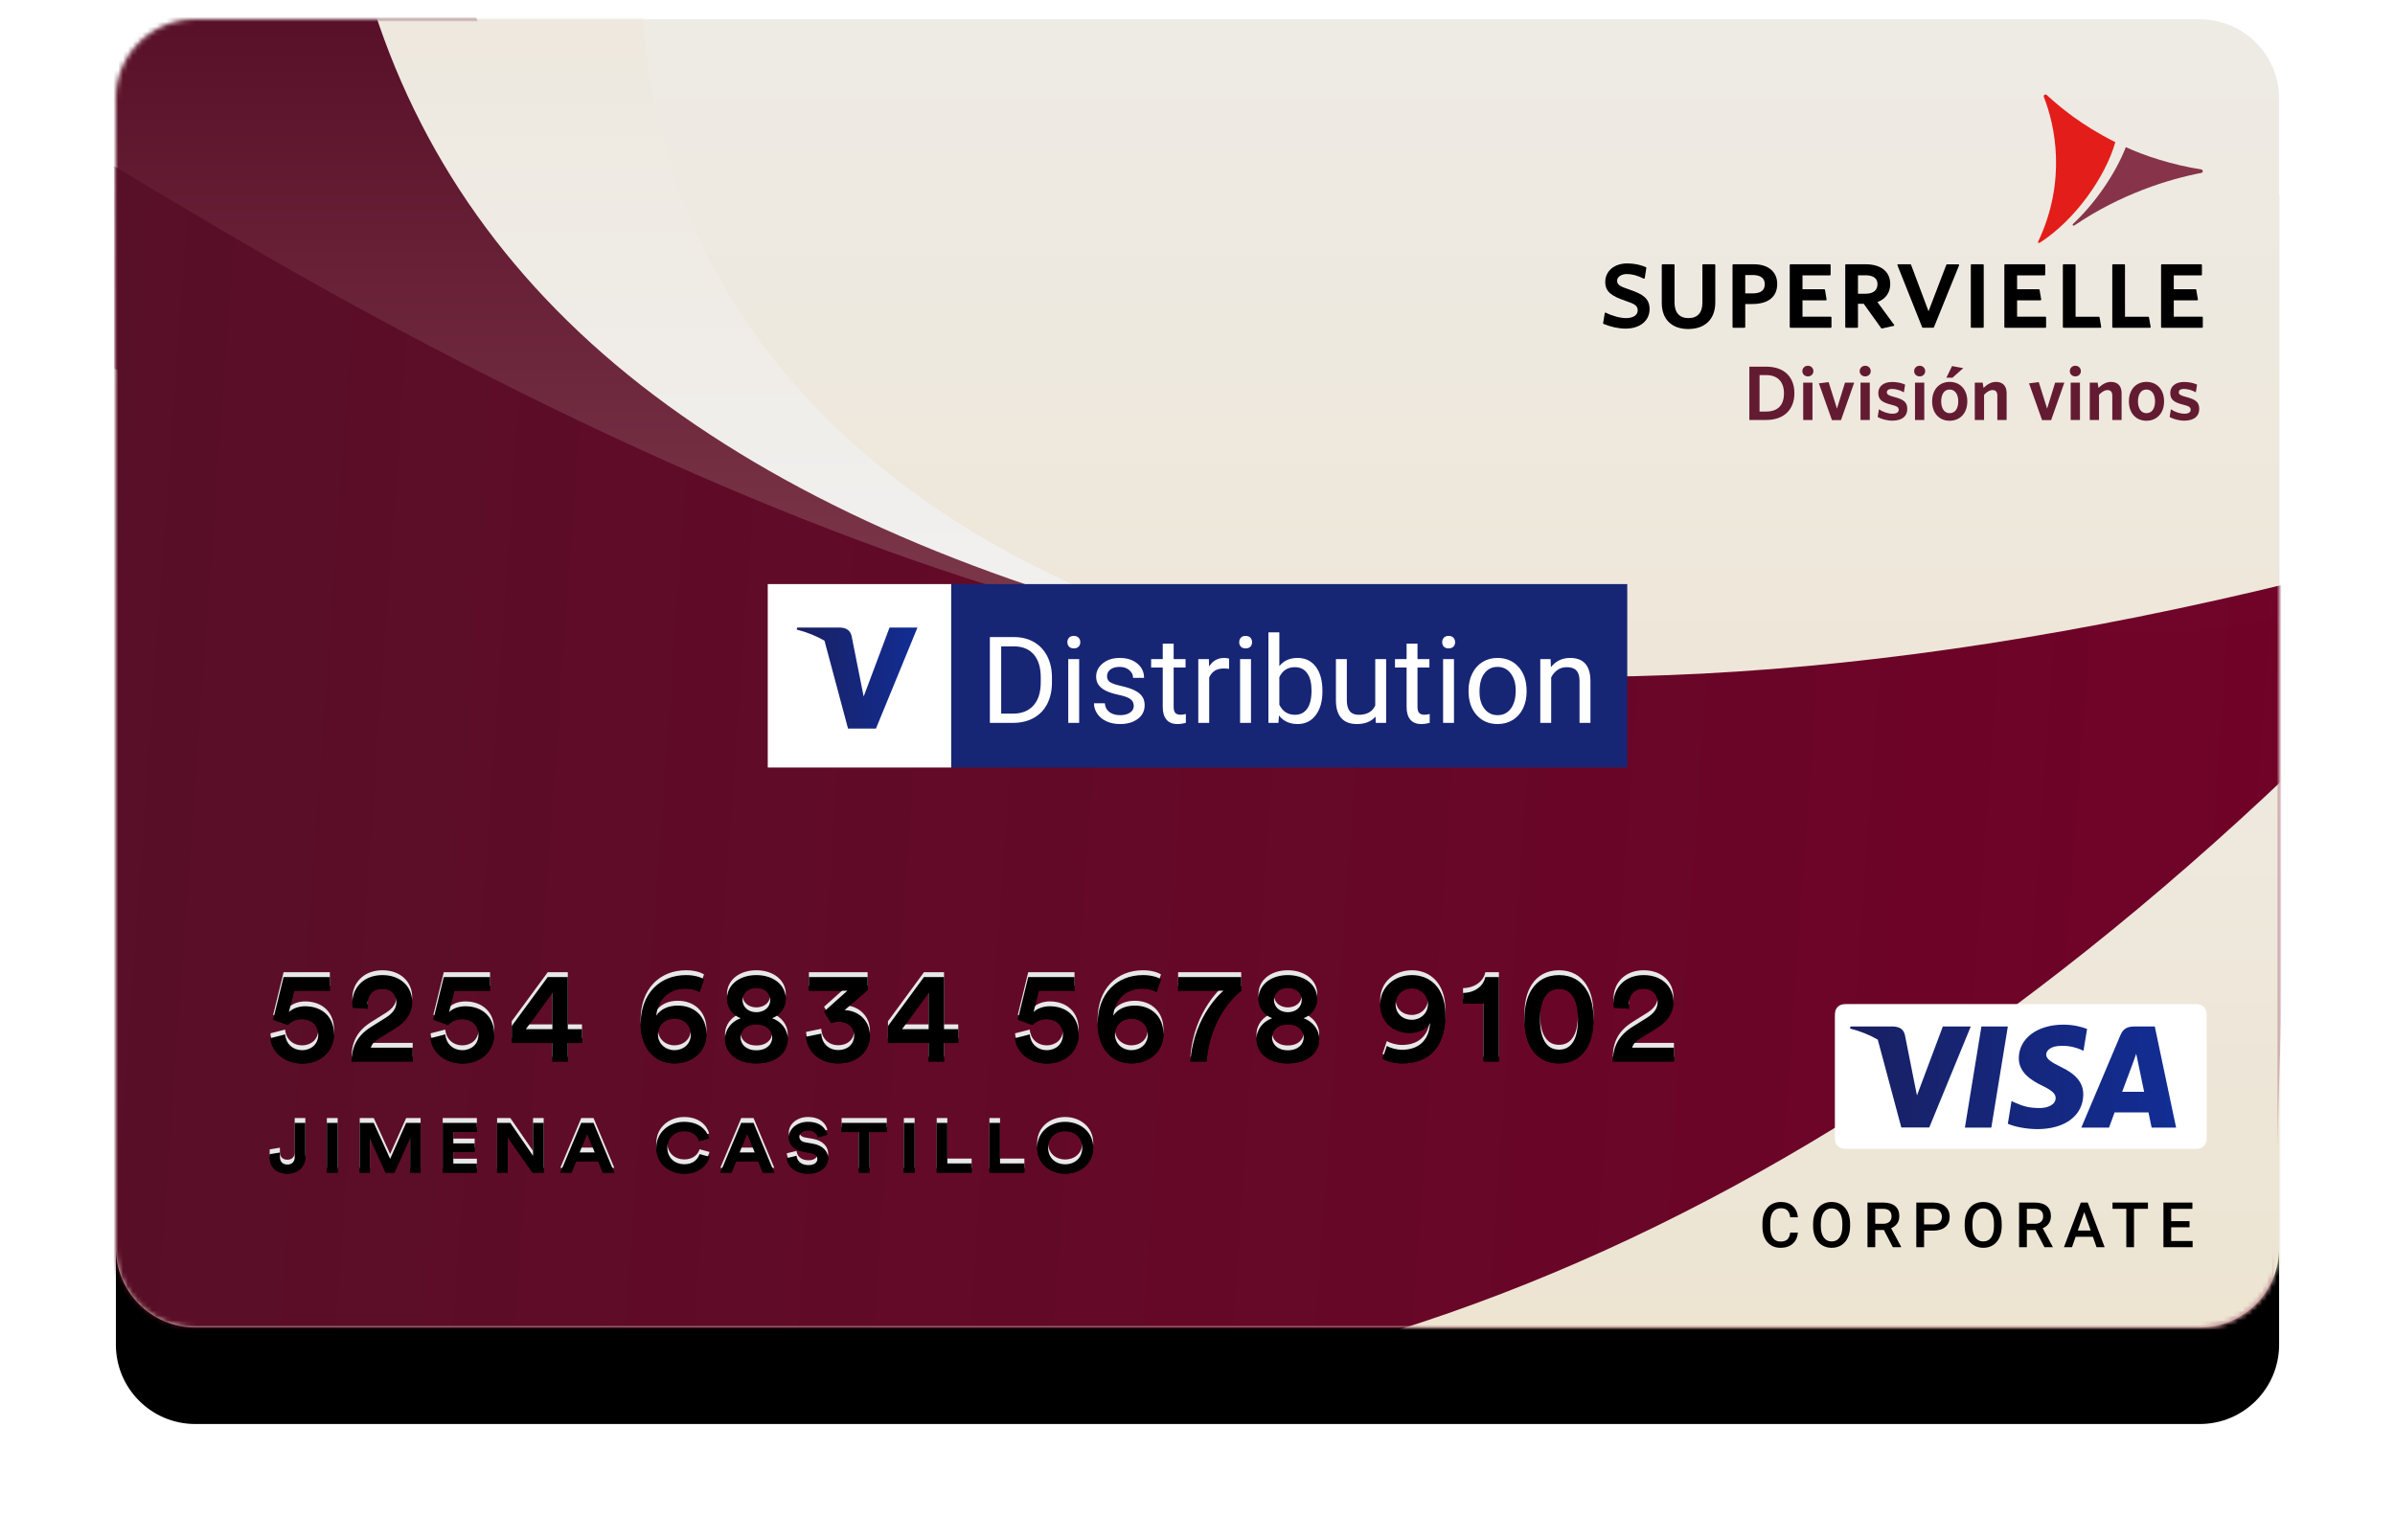 <?xml version="1.0" encoding="UTF-8"?>
<svg width="496px" height="319px" viewBox="0 0 496 319" version="1.1" xmlns="http://www.w3.org/2000/svg" xmlns:xlink="http://www.w3.org/1999/xlink">
    <!-- Generator: Sketch 52.4 (67378) - http://www.bohemiancoding.com/sketch -->
    <title>visa_distribution</title>
    <desc>Created with Sketch.</desc>
    <defs>
        <linearGradient x1="50%" y1="100%" x2="50%" y2="-2.48949813e-15%" id="linearGradient-1">
            <stop stop-color="#EDE2CC" offset="0%"></stop>
            <stop stop-color="#EEEBE5" offset="100%"></stop>
        </linearGradient>
        <path d="M16.44,0 L431.56,3.55271368e-15 C440.639,1.8847881e-15 448,7.361 448,16.44 L448,254.56 C448,263.639 440.639,271 431.56,271 L16.44,271 C7.361,271 -9.54619065e-15,263.639 -1.0658141e-14,254.56 L0,16.44 C-1.11195039e-15,7.361 7.361,-8.99021546e-15 16.44,-1.0658141e-14 Z" id="path-2"></path>
        <filter x="-10.3%" y="-9.6%" width="120.5%" height="133.9%" filterUnits="objectBoundingBox" id="filter-4">
            <feOffset dx="0" dy="20" in="SourceAlpha" result="shadowOffsetOuter1"></feOffset>
            <feGaussianBlur stdDeviation="12" in="shadowOffsetOuter1" result="shadowBlurOuter1"></feGaussianBlur>
            <feColorMatrix values="0 0 0 0 0   0 0 0 0 0   0 0 0 0 0  0 0 0 0.08 0" type="matrix" in="shadowBlurOuter1"></feColorMatrix>
        </filter>
        <linearGradient x1="50%" y1="2.147%" x2="50%" y2="95.08%" id="linearGradient-5">
            <stop stop-color="#580F28" offset="0%"></stop>
            <stop stop-color="#844152" offset="100%"></stop>
        </linearGradient>
        <linearGradient x1="50%" y1="2.147%" x2="50%" y2="98.593%" id="linearGradient-6">
            <stop stop-color="#EEE8DE" offset="0%"></stop>
            <stop stop-color="#F1F1F1" offset="100%"></stop>
        </linearGradient>
        <linearGradient x1="0%" y1="50%" x2="100%" y2="50%" id="linearGradient-7">
            <stop stop-color="#580F28" offset="0%"></stop>
            <stop stop-color="#710228" offset="100%"></stop>
        </linearGradient>
        <path d="M8.859,16.166 C29.784,26.845 45.286,34.558 55.364,39.306 C126.328,72.742 188.822,93.156 242.846,100.549 C308.377,109.517 384.004,100.289 469.728,72.865 L476.832,252.446 L9.443,260.764 L8.937,48.891 L8.859,16.166 Z" id="path-8"></path>
        <path d="M381.989,0.742 L359.348,187.4 L40.008,187.4 C-13.676,218.481 -13.042,217.754 41.908,185.219 C161.209,185.219 274.57,123.726 381.989,0.742 Z" id="path-10"></path>
        <filter x="-11.9%" y="-12.4%" width="124.0%" height="143.8%" filterUnits="objectBoundingBox" id="filter-11">
            <feOffset dx="0" dy="20" in="SourceAlpha" result="shadowOffsetOuter1"></feOffset>
            <feGaussianBlur stdDeviation="12" in="shadowOffsetOuter1" result="shadowBlurOuter1"></feGaussianBlur>
            <feColorMatrix values="0 0 0 0 0   0 0 0 0 0   0 0 0 0 0  0 0 0 0.08 0" type="matrix" in="shadowBlurOuter1"></feColorMatrix>
        </filter>
        <linearGradient x1="100%" y1="50%" x2="0%" y2="50%" id="linearGradient-12">
            <stop stop-color="#122D94" offset="0%"></stop>
            <stop stop-color="#192062" offset="100%"></stop>
        </linearGradient>
        <filter x="-76.5%" y="-76.6%" width="253.1%" height="253.2%" filterUnits="objectBoundingBox" id="filter-13">
            <feGaussianBlur stdDeviation="51.376" in="SourceGraphic"></feGaussianBlur>
        </filter>
        <path d="M0.147,13.977 L3.198,13.194 C3.333,15.057 4.71,16.461 6.735,16.461 C8.571,16.461 10.056,15.219 10.056,13.275 C10.056,11.115 8.463,10.035 6.681,10.035 C5.439,10.035 4.386,10.548 3.765,11.25 L0.714,10.143 L2.874,1.314 L12.459,1.314 L12.459,4.149 L5.061,4.149 L3.981,8.577 C4.737,7.794 6.087,7.362 7.329,7.362 C10.812,7.362 13.323,9.522 13.323,13.194 C13.323,16.488 10.785,19.242 6.735,19.242 C2.955,19.242 0.363,16.731 0.147,13.977 Z M20.326,7.875 L17.194,7.659 C17.167,7.416 17.113,7.011 17.113,6.66 C17.113,3.636 19.381,0.909 23.35,0.909 C27.211,0.909 29.506,3.42 29.506,6.417 C29.506,8.685 28.237,10.548 26.131,11.844 L22.729,13.95 C21.892,14.463 21.19,15.084 20.947,15.948 L29.614,15.948 L29.614,18.81 L16.951,18.81 C17.005,15.813 18.058,13.464 21.109,11.574 L23.998,9.765 C25.564,8.793 26.239,7.74 26.239,6.471 C26.239,5.04 25.267,3.744 23.296,3.744 C21.244,3.744 20.245,5.175 20.245,6.984 C20.245,7.254 20.299,7.578 20.326,7.875 Z M33.323,13.977 L36.374,13.194 C36.509,15.057 37.886,16.461 39.911,16.461 C41.747,16.461 43.232,15.219 43.232,13.275 C43.232,11.115 41.639,10.035 39.857,10.035 C38.615,10.035 37.562,10.548 36.941,11.25 L33.89,10.143 L36.05,1.314 L45.635,1.314 L45.635,4.149 L38.237,4.149 L37.157,8.577 C37.913,7.794 39.263,7.362 40.505,7.362 C43.988,7.362 46.499,9.522 46.499,13.194 C46.499,16.488 43.961,19.242 39.911,19.242 C36.131,19.242 33.539,16.731 33.323,13.977 Z M50.127,14.976 L50.127,11.466 L57.579,1.314 L61.737,1.314 L61.737,12.114 L64.68,12.114 L64.68,14.976 L61.737,14.976 L61.737,18.81 L58.551,18.81 L58.551,14.976 L50.127,14.976 Z M58.551,12.114 L58.551,4.581 L53.043,12.114 L58.551,12.114 Z M89.945,1.773 L89.027,4.419 C88.379,4.068 87.461,3.717 86.03,3.717 C82.736,3.717 80.36,5.904 80.063,9.306 C80.981,7.902 82.655,7.227 84.518,7.227 C88.001,7.227 90.458,9.549 90.458,13.14 C90.458,16.785 87.488,19.215 83.816,19.215 C79.361,19.215 76.823,15.57 76.823,11.088 C76.823,4.743 80.792,0.909 86.219,0.909 C87.839,0.909 89.189,1.287 89.945,1.773 Z M80.414,13.194 C80.414,15.192 82.034,16.461 83.816,16.461 C85.652,16.461 87.218,15.219 87.218,13.194 C87.218,11.142 85.652,9.927 83.816,9.927 C81.98,9.927 80.414,11.142 80.414,13.194 Z M100.782,8.604 C102.537,8.577 103.671,7.497 103.671,6.039 C103.671,4.716 102.564,3.555 100.782,3.555 C99,3.555 97.92,4.716 97.92,6.039 C97.92,7.497 99.054,8.577 100.782,8.604 Z M100.782,16.488 C102.915,16.488 104.076,15.246 104.076,13.815 C104.076,12.384 102.915,11.115 100.782,11.115 C98.676,11.115 97.515,12.384 97.515,13.815 C97.515,15.246 98.676,16.488 100.782,16.488 Z M100.782,19.215 C96.786,19.215 94.302,17.055 94.302,14.139 C94.302,12.141 95.679,10.494 97.542,9.846 C95.868,9.225 94.707,7.578 94.707,5.85 C94.707,2.934 97.272,0.909 100.782,0.909 C104.292,0.909 106.884,2.934 106.884,5.85 C106.884,7.551 105.723,9.225 104.049,9.846 C105.885,10.494 107.289,12.141 107.289,14.139 C107.289,17.055 104.805,19.215 100.782,19.215 Z M116.29,10.872 L114.805,8.469 L119.638,4.149 L111.673,4.149 L111.673,1.314 L123.823,1.314 L123.823,4.014 L119.071,8.172 C121.69,8.226 124.309,10.116 124.309,13.491 C124.309,16.488 121.906,19.215 117.748,19.215 C113.698,19.215 111.295,16.596 111.079,13.68 L114.238,13.032 C114.319,15.057 115.777,16.434 117.721,16.434 C119.854,16.434 121.042,15.057 121.042,13.464 C121.042,11.439 119.422,10.575 117.937,10.575 C117.1,10.575 116.56,10.737 116.29,10.872 Z M128.045,14.976 L128.045,11.466 L135.497,1.314 L139.655,1.314 L139.655,12.114 L142.598,12.114 L142.598,14.976 L139.655,14.976 L139.655,18.81 L136.469,18.81 L136.469,14.976 L128.045,14.976 Z M136.469,12.114 L136.469,4.581 L130.961,12.114 L136.469,12.114 Z M154.363,13.977 L157.414,13.194 C157.549,15.057 158.926,16.461 160.951,16.461 C162.787,16.461 164.272,15.219 164.272,13.275 C164.272,11.115 162.679,10.035 160.897,10.035 C159.655,10.035 158.602,10.548 157.981,11.25 L154.93,10.143 L157.09,1.314 L166.675,1.314 L166.675,4.149 L159.277,4.149 L158.197,8.577 C158.953,7.794 160.303,7.362 161.545,7.362 C165.028,7.362 167.539,9.522 167.539,13.194 C167.539,16.488 165.001,19.242 160.951,19.242 C157.171,19.242 154.579,16.731 154.363,13.977 Z M184.586,1.773 L183.668,4.419 C183.02,4.068 182.102,3.717 180.671,3.717 C177.377,3.717 175.001,5.904 174.704,9.306 C175.622,7.902 177.296,7.227 179.159,7.227 C182.642,7.227 185.099,9.549 185.099,13.14 C185.099,16.785 182.129,19.215 178.457,19.215 C174.002,19.215 171.464,15.57 171.464,11.088 C171.464,4.743 175.433,0.909 180.86,0.909 C182.48,0.909 183.83,1.287 184.586,1.773 Z M175.055,13.194 C175.055,15.192 176.675,16.461 178.457,16.461 C180.293,16.461 181.859,15.219 181.859,13.194 C181.859,11.142 180.293,9.927 178.457,9.927 C176.621,9.927 175.055,11.142 175.055,13.194 Z M201.201,1.314 L201.201,4.149 C199.743,5.364 194.802,9.792 194.019,18.81 L190.671,18.81 C191.427,9.036 197.529,4.149 197.529,4.149 L188.133,4.149 L188.133,1.314 L201.201,1.314 Z M210.85,8.604 C212.605,8.577 213.739,7.497 213.739,6.039 C213.739,4.716 212.632,3.555 210.85,3.555 C209.068,3.555 207.988,4.716 207.988,6.039 C207.988,7.497 209.122,8.577 210.85,8.604 Z M210.85,16.488 C212.983,16.488 214.144,15.246 214.144,13.815 C214.144,12.384 212.983,11.115 210.85,11.115 C208.744,11.115 207.583,12.384 207.583,13.815 C207.583,15.246 208.744,16.488 210.85,16.488 Z M210.85,19.215 C206.854,19.215 204.37,17.055 204.37,14.139 C204.37,12.141 205.747,10.494 207.61,9.846 C205.936,9.225 204.775,7.578 204.775,5.85 C204.775,2.934 207.34,0.909 210.85,0.909 C214.36,0.909 216.952,2.934 216.952,5.85 C216.952,7.551 215.791,9.225 214.117,9.846 C215.953,10.494 217.357,12.141 217.357,14.139 C217.357,17.055 214.873,19.215 210.85,19.215 Z M230.472,18.216 L231.363,15.57 C232.038,16.002 233.334,16.38 234.495,16.38 C238.167,16.38 240.138,14.166 240.3,10.872 C239.652,12.006 238.113,12.897 236.034,12.897 C232.875,12.897 229.986,10.737 229.986,7.011 C229.986,3.393 232.902,0.909 236.574,0.909 C240.219,0.909 243.486,3.501 243.486,9.09 C243.486,15.435 240.462,19.215 234.522,19.215 C233.091,19.215 231.363,18.81 230.472,18.216 Z M239.868,6.903 C239.868,4.959 238.275,3.663 236.52,3.663 C234.738,3.663 233.172,4.932 233.172,6.903 C233.172,8.955 234.711,10.17 236.52,10.17 C238.275,10.17 239.868,8.901 239.868,6.903 Z M254.566,18.81 L251.38,18.81 L251.38,6.822 L247.141,6.822 L247.141,4.608 C249.652,4.554 251.38,3.15 251.758,1.314 L254.566,1.314 L254.566,18.81 Z M263.081,10.062 C263.081,12.276 263.486,13.977 264.323,15.057 C264.917,15.84 265.754,16.353 267.023,16.353 C268.292,16.353 269.102,15.84 269.723,15.057 C270.56,13.977 270.938,12.276 270.938,10.062 C270.938,7.848 270.56,6.147 269.723,5.067 C269.102,4.284 268.292,3.771 267.023,3.771 C265.754,3.771 264.917,4.284 264.323,5.067 C263.459,6.147 263.081,7.848 263.081,10.062 Z M259.868,10.062 C259.868,7.74 260.246,5.553 261.434,3.771 C262.568,2.07 264.404,0.909 267.023,0.909 C269.642,0.909 271.451,2.07 272.585,3.771 C273.773,5.553 274.151,7.74 274.151,10.062 C274.151,12.384 273.773,14.571 272.585,16.353 C271.451,18.054 269.642,19.215 267.023,19.215 C264.404,19.215 262.568,18.054 261.434,16.353 C260.246,14.571 259.868,12.384 259.868,10.062 Z M281.532,7.875 L278.4,7.659 C278.373,7.416 278.319,7.011 278.319,6.66 C278.319,3.636 280.587,0.909 284.556,0.909 C288.417,0.909 290.712,3.42 290.712,6.417 C290.712,8.685 289.443,10.548 287.337,11.844 L283.935,13.95 C283.098,14.463 282.396,15.084 282.153,15.948 L290.82,15.948 L290.82,18.81 L278.157,18.81 C278.211,15.813 279.264,13.464 282.315,11.574 L285.204,9.765 C286.77,8.793 287.445,7.74 287.445,6.471 C287.445,5.04 286.473,3.744 284.502,3.744 C282.45,3.744 281.451,5.175 281.451,6.984 C281.451,7.254 281.505,7.578 281.532,7.875 Z" id="path-14"></path>
        <filter x="-0.7%" y="-5.5%" width="101.4%" height="121.8%" filterUnits="objectBoundingBox" id="filter-15">
            <feOffset dx="0" dy="1" in="SourceAlpha" result="shadowOffsetOuter1"></feOffset>
            <feGaussianBlur stdDeviation="0.5" in="shadowOffsetOuter1" result="shadowBlurOuter1"></feGaussianBlur>
            <feColorMatrix values="0 0 0 0 0   0 0 0 0 0   0 0 0 0 0  0 0 0 0.24 0" type="matrix" in="shadowBlurOuter1"></feColorMatrix>
        </filter>
        <filter x="-0.7%" y="-5.5%" width="101.4%" height="121.8%" filterUnits="objectBoundingBox" id="filter-16">
            <feGaussianBlur stdDeviation="0.5" in="SourceAlpha" result="shadowBlurInner1"></feGaussianBlur>
            <feOffset dx="0" dy="1" in="shadowBlurInner1" result="shadowOffsetInner1"></feOffset>
            <feComposite in="shadowOffsetInner1" in2="SourceAlpha" operator="arithmetic" k2="-1" k3="1" result="shadowInnerInner1"></feComposite>
            <feColorMatrix values="0 0 0 0 1   0 0 0 0 1   0 0 0 0 1  0 0 0 0.1 0" type="matrix" in="shadowInnerInner1"></feColorMatrix>
        </filter>
        <path d="M0,38.699 L0,38.015 L2.12,37.666 L2.12,38.612 C2.136,39.674 2.789,40.154 3.682,40.154 C4.606,40.154 5.18,39.558 5.18,38.655 L5.18,31.525 L7.38,31.525 L7.38,38.655 C7.38,40.518 5.897,42.061 3.698,42.061 C1.466,42.061 0,40.722 0,38.699 Z M14.074,41.842 L11.842,41.842 L11.842,31.525 L14.074,31.525 L14.074,41.842 Z M31.255,41.842 L29.088,41.842 L29.088,34.61 L25.836,41.842 L24.003,41.842 L20.752,34.668 L20.752,41.842 L18.648,41.842 L18.648,31.525 L21.549,31.525 L24.944,38.976 L28.259,31.525 L31.255,31.525 L31.255,41.842 Z M42.906,41.842 L35.83,41.842 L35.83,31.525 L42.906,31.525 L42.906,33.417 L38.029,33.417 L38.029,35.774 L42.444,35.774 L42.444,37.564 L38.029,37.564 L38.029,39.951 L42.906,39.951 L42.906,41.842 Z M56.741,41.842 L54.43,41.842 L49.298,34.523 L49.298,41.842 L47.098,41.842 L47.098,31.525 L49.84,31.525 L54.541,38.35 L54.541,31.525 L56.741,31.525 L56.741,41.842 Z M68.982,41.842 L68.041,39.485 L63.451,39.485 L62.511,41.842 L60.184,41.842 L64.519,31.525 L67.069,31.525 L71.372,41.842 L68.982,41.842 Z M65.746,33.751 L64.184,37.651 L67.308,37.651 L65.746,33.751 Z M85.861,42.061 C82.705,42.061 80.075,39.98 80.075,36.691 C80.075,33.402 82.8,31.307 85.829,31.307 C88.953,31.307 90.562,33.053 91.009,34.726 L88.937,35.323 C88.666,34.333 87.789,33.242 85.829,33.242 C84.139,33.242 82.354,34.348 82.354,36.691 C82.354,38.888 84.044,40.096 85.861,40.096 C87.789,40.096 88.729,38.946 89.032,37.986 L91.088,38.554 C90.658,40.14 89.032,42.061 85.861,42.061 Z M102.118,41.842 L101.177,39.485 L96.587,39.485 L95.647,41.842 L93.32,41.842 L97.655,31.525 L100.205,31.525 L104.509,41.842 L102.118,41.842 Z M98.882,33.751 L97.32,37.651 L100.444,37.651 L98.882,33.751 Z M115.49,33.984 L113.514,34.537 C113.402,33.97 112.892,33.082 111.458,33.082 C110.39,33.082 109.689,33.708 109.689,34.392 C109.689,34.959 110.087,35.41 110.916,35.556 L112.494,35.832 C114.55,36.196 115.65,37.419 115.65,38.874 C115.65,40.46 114.199,42.061 111.569,42.061 C108.573,42.061 107.25,40.3 107.075,38.83 L109.115,38.335 C109.21,39.354 109.991,40.271 111.585,40.271 C112.765,40.271 113.418,39.732 113.418,39.005 C113.418,38.408 112.924,37.942 112.047,37.782 L110.47,37.491 C108.668,37.157 107.505,36.094 107.505,34.537 C107.505,32.704 109.306,31.307 111.442,31.307 C114.183,31.307 115.235,32.82 115.49,33.984 Z M127.795,33.431 L124.224,33.431 L124.224,41.842 L122.009,41.842 L122.009,33.431 L118.439,33.431 L118.439,31.525 L127.795,31.525 L127.795,33.431 Z M133.564,41.842 L131.333,41.842 L131.333,31.525 L133.564,31.525 L133.564,41.842 Z M145.375,41.842 L138.139,41.842 L138.139,31.525 L140.338,31.525 L140.338,39.921 L145.375,39.921 L145.375,41.842 Z M156.293,41.842 L149.057,41.842 L149.057,31.525 L151.256,31.525 L151.256,39.921 L156.293,39.921 L156.293,41.842 Z M161.218,36.676 C161.218,39.005 163.003,40.111 164.74,40.111 C166.493,40.111 168.278,39.005 168.278,36.676 C168.278,34.348 166.493,33.242 164.74,33.242 C163.003,33.242 161.218,34.348 161.218,36.676 Z M158.938,36.691 C158.938,33.358 161.68,31.307 164.74,31.307 C167.816,31.307 170.558,33.358 170.558,36.691 C170.558,40.009 167.816,42.061 164.74,42.061 C161.68,42.061 158.938,40.009 158.938,36.691 Z" id="path-17"></path>
        <filter x="-1.2%" y="-9.3%" width="102.3%" height="137.2%" filterUnits="objectBoundingBox" id="filter-18">
            <feOffset dx="0" dy="1" in="SourceAlpha" result="shadowOffsetOuter1"></feOffset>
            <feGaussianBlur stdDeviation="0.5" in="shadowOffsetOuter1" result="shadowBlurOuter1"></feGaussianBlur>
            <feColorMatrix values="0 0 0 0 0   0 0 0 0 0   0 0 0 0 0  0 0 0 0.24 0" type="matrix" in="shadowBlurOuter1"></feColorMatrix>
        </filter>
        <filter x="-1.2%" y="-9.3%" width="102.3%" height="137.2%" filterUnits="objectBoundingBox" id="filter-19">
            <feGaussianBlur stdDeviation="0.5" in="SourceAlpha" result="shadowBlurInner1"></feGaussianBlur>
            <feOffset dx="0" dy="1" in="shadowBlurInner1" result="shadowOffsetInner1"></feOffset>
            <feComposite in="shadowOffsetInner1" in2="SourceAlpha" operator="arithmetic" k2="-1" k3="1" result="shadowInnerInner1"></feComposite>
            <feColorMatrix values="0 0 0 0 1   0 0 0 0 1   0 0 0 0 1  0 0 0 0.1 0" type="matrix" in="shadowInnerInner1"></feColorMatrix>
        </filter>
    </defs>
    <g id="Page-1" stroke="none" stroke-width="1" fill="none" fill-rule="evenodd">
        <g id="visa_distribution" transform="translate(24, 4)">
            <mask id="mask-3" fill="white">
                <use xlink:href="#path-2"></use>
            </mask>
            <g id="card">
                <use fill="black" fill-opacity="1" filter="url(#filter-4)" xlink:href="#path-2"></use>
                <use fill="url(#linearGradient-1)" fill-rule="evenodd" xlink:href="#path-2"></use>
            </g>
            <g id="shape" mask="url(#mask-3)" fill="url(#linearGradient-5)">
                <g transform="translate(-30.826, -5.133)">
                    <path d="M7.449,0 L7.449,57.494 C-16.331,55.475 17.51,73.711 108.973,112.202 C200.435,150.693 282.658,163.223 355.641,149.792 C349.721,148.116 342.604,146.335 334.291,144.448 C244.441,144.448 187.223,100.697 162.656,82.63 C136.361,63.293 116.689,35.75 103.639,0 L7.449,0 Z"></path>
                </g>
            </g>
            <g id="shape" mask="url(#mask-3)" fill="url(#linearGradient-6)">
                <g transform="translate(53.431, -2.053)">
                    <path d="M0,0 C10.605,32.884 30.882,60.222 60.831,82.016 C90.78,103.81 130.052,120.27 178.647,131.394 C141.712,120.915 112.525,104.456 91.088,82.016 C69.651,59.577 57.797,32.238 55.526,0 L0,0 Z"></path>
                </g>
            </g>
            <g id="shape" mask="url(#mask-3)">
                <g transform="translate(-22.606, 27.716)">
                    <mask id="mask-9" fill="white">
                        <use xlink:href="#path-8"></use>
                    </mask>
                    <use id="shape" stroke="none" fill="url(#linearGradient-7)" fill-rule="evenodd" transform="translate(242.846, 138.465) rotate(4) translate(-242.846, -138.465) " xlink:href="#path-8"></use>
                </g>
            </g>
            <g id="shape" mask="url(#mask-3)">
                <g transform="translate(118.633, 102.652)">
                    <g>
                        <use fill="black" fill-opacity="1" filter="url(#filter-11)" xlink:href="#path-10"></use>
                        <use fill="url(#linearGradient-1)" fill-rule="evenodd" xlink:href="#path-10"></use>
                    </g>
                </g>
            </g>
            <g id="v-distr" mask="url(#mask-3)">
                <g transform="translate(135, 117)">
                    <g id="v">
                        <rect id="base" fill="#FFFFFF" x="0" y="0" width="38" height="38"></rect>
                        <path d="M11.749,11.724 C10.067,10.75 8.147,9.967 6,9.423 L6.09,9 L14.891,9 C16.084,9.044 17.052,9.423 17.367,10.761 L19.28,20.387 C19.28,20.388 19.281,20.388 19.281,20.389 L19.866,23.286 L25.224,9 L31.008,9 L22.41,29.928 L16.625,29.928 L11.749,11.724 Z" id="Combined-Shape" fill="url(#linearGradient-12)"></path>
                    </g>
                    <g id="distr" transform="translate(38, 0)">
                        <rect id="Rectangle-9-Copy-3" fill="#172575" x="0" y="0" width="140" height="38"></rect>
                        <path d="M8,28.75 L8,10.977 L13.017,10.977 C14.563,10.977 15.93,11.318 17.119,12.002 C18.307,12.686 19.224,13.658 19.871,14.919 C20.518,16.181 20.846,17.629 20.854,19.265 L20.854,20.4 C20.854,22.077 20.531,23.546 19.884,24.807 C19.237,26.069 18.313,27.037 17.113,27.712 C15.912,28.388 14.514,28.734 12.919,28.75 L8,28.75 Z M10.344,12.905 L10.344,26.833 L12.81,26.833 C14.616,26.833 16.022,26.272 17.027,25.149 C18.032,24.026 18.535,22.427 18.535,20.352 L18.535,19.314 C18.535,17.296 18.061,15.727 17.113,14.608 C16.164,13.489 14.82,12.922 13.078,12.905 L10.344,12.905 Z M26.494,28.75 L24.235,28.75 L24.235,15.542 L26.494,15.542 L26.494,28.75 Z M24.052,12.039 C24.052,11.672 24.164,11.363 24.388,11.111 C24.612,10.859 24.943,10.732 25.383,10.732 C25.822,10.732 26.156,10.859 26.384,11.111 C26.612,11.363 26.726,11.672 26.726,12.039 C26.726,12.405 26.612,12.71 26.384,12.954 C26.156,13.198 25.822,13.32 25.383,13.32 C24.943,13.32 24.612,13.198 24.388,12.954 C24.164,12.71 24.052,12.405 24.052,12.039 Z M37.797,25.247 C37.797,24.636 37.567,24.162 37.108,23.824 C36.648,23.487 35.846,23.196 34.703,22.952 C33.559,22.708 32.652,22.415 31.981,22.073 C31.309,21.731 30.813,21.324 30.491,20.852 C30.17,20.38 30.009,19.819 30.009,19.167 C30.009,18.085 30.467,17.17 31.383,16.421 C32.298,15.672 33.468,15.298 34.892,15.298 C36.389,15.298 37.604,15.684 38.536,16.458 C39.468,17.231 39.934,18.219 39.934,19.424 L37.663,19.424 C37.663,18.805 37.401,18.272 36.876,17.825 C36.351,17.377 35.69,17.153 34.892,17.153 C34.07,17.153 33.427,17.332 32.963,17.69 C32.5,18.049 32.268,18.516 32.268,19.094 C32.268,19.639 32.483,20.05 32.915,20.327 C33.346,20.604 34.125,20.868 35.252,21.121 C36.379,21.373 37.293,21.674 37.993,22.024 C38.693,22.374 39.211,22.795 39.549,23.287 C39.887,23.78 40.056,24.38 40.056,25.088 C40.056,26.268 39.584,27.214 38.64,27.926 C37.696,28.638 36.471,28.994 34.965,28.994 C33.907,28.994 32.972,28.807 32.158,28.433 C31.344,28.058 30.707,27.535 30.247,26.864 C29.788,26.193 29.558,25.466 29.558,24.685 L31.816,24.685 C31.857,25.442 32.16,26.042 32.725,26.486 C33.291,26.929 34.038,27.151 34.965,27.151 C35.82,27.151 36.505,26.978 37.022,26.632 C37.539,26.286 37.797,25.824 37.797,25.247 Z M46.062,12.344 L46.062,15.542 L48.527,15.542 L48.527,17.288 L46.062,17.288 L46.062,25.479 C46.062,26.007 46.171,26.404 46.391,26.669 C46.611,26.933 46.985,27.065 47.514,27.065 C47.775,27.065 48.133,27.017 48.588,26.919 L48.588,28.75 C47.994,28.913 47.417,28.994 46.855,28.994 C45.846,28.994 45.085,28.689 44.572,28.079 C44.06,27.468 43.803,26.602 43.803,25.479 L43.803,17.288 L41.398,17.288 L41.398,15.542 L43.803,15.542 L43.803,12.344 L46.062,12.344 Z M57.548,17.568 C57.207,17.511 56.836,17.483 56.438,17.483 C54.956,17.483 53.951,18.114 53.422,19.375 L53.422,28.75 L51.164,28.75 L51.164,15.542 L53.361,15.542 L53.398,17.068 C54.139,15.888 55.188,15.298 56.547,15.298 C56.987,15.298 57.32,15.355 57.548,15.469 L57.548,17.568 Z M62.077,28.75 L59.819,28.75 L59.819,15.542 L62.077,15.542 L62.077,28.75 Z M59.636,12.039 C59.636,11.672 59.748,11.363 59.971,11.111 C60.195,10.859 60.527,10.732 60.966,10.732 C61.406,10.732 61.739,10.859 61.967,11.111 C62.195,11.363 62.309,11.672 62.309,12.039 C62.309,12.405 62.195,12.71 61.967,12.954 C61.739,13.198 61.406,13.32 60.966,13.32 C60.527,13.32 60.195,13.198 59.971,12.954 C59.748,12.71 59.636,12.405 59.636,12.039 Z M76.872,22.292 C76.872,24.311 76.408,25.932 75.48,27.157 C74.553,28.382 73.308,28.994 71.745,28.994 C70.077,28.994 68.787,28.404 67.875,27.224 L67.766,28.75 L65.69,28.75 L65.69,10 L67.949,10 L67.949,16.995 C68.86,15.863 70.118,15.298 71.721,15.298 C73.324,15.298 74.583,15.904 75.499,17.117 C76.414,18.329 76.872,19.989 76.872,22.097 L76.872,22.292 Z M74.614,22.036 C74.614,20.498 74.317,19.31 73.723,18.472 C73.129,17.633 72.274,17.214 71.159,17.214 C69.67,17.214 68.6,17.906 67.949,19.29 L67.949,25.002 C68.64,26.386 69.719,27.078 71.184,27.078 C72.266,27.078 73.108,26.659 73.71,25.82 C74.313,24.982 74.614,23.721 74.614,22.036 Z M87.871,27.444 C86.992,28.477 85.702,28.994 84.001,28.994 C82.593,28.994 81.521,28.585 80.784,27.767 C80.048,26.949 79.676,25.739 79.667,24.136 L79.667,15.542 L81.926,15.542 L81.926,24.075 C81.926,26.077 82.74,27.078 84.367,27.078 C86.092,27.078 87.24,26.435 87.81,25.149 L87.81,15.542 L90.068,15.542 L90.068,28.75 L87.919,28.75 L87.871,27.444 Z M96.562,12.344 L96.562,15.542 L99.028,15.542 L99.028,17.288 L96.562,17.288 L96.562,25.479 C96.562,26.007 96.672,26.404 96.892,26.669 C97.111,26.933 97.486,27.065 98.015,27.065 C98.275,27.065 98.633,27.017 99.089,26.919 L99.089,28.75 C98.495,28.913 97.917,28.994 97.355,28.994 C96.346,28.994 95.585,28.689 95.073,28.079 C94.56,27.468 94.304,26.602 94.304,25.479 L94.304,17.288 L91.899,17.288 L91.899,15.542 L94.304,15.542 L94.304,12.344 L96.562,12.344 Z M104.118,28.75 L101.86,28.75 L101.86,15.542 L104.118,15.542 L104.118,28.75 Z M101.677,12.039 C101.677,11.672 101.789,11.363 102.012,11.111 C102.236,10.859 102.568,10.732 103.007,10.732 C103.447,10.732 103.78,10.859 104.008,11.111 C104.236,11.363 104.35,11.672 104.35,12.039 C104.35,12.405 104.236,12.71 104.008,12.954 C103.78,13.198 103.447,13.32 103.007,13.32 C102.568,13.32 102.236,13.198 102.012,12.954 C101.789,12.71 101.677,12.405 101.677,12.039 Z M107.133,22.024 C107.133,20.73 107.388,19.566 107.896,18.533 C108.405,17.499 109.113,16.702 110.02,16.14 C110.928,15.579 111.963,15.298 113.127,15.298 C114.925,15.298 116.38,15.92 117.491,17.166 C118.602,18.411 119.157,20.067 119.157,22.134 L119.157,22.292 C119.157,23.578 118.911,24.732 118.419,25.753 C117.926,26.775 117.222,27.57 116.307,28.14 C115.391,28.709 114.34,28.994 113.151,28.994 C111.361,28.994 109.91,28.372 108.8,27.126 C107.689,25.881 107.133,24.233 107.133,22.183 L107.133,22.024 Z M109.404,22.292 C109.404,23.757 109.744,24.933 110.423,25.82 C111.103,26.707 112.012,27.151 113.151,27.151 C114.299,27.151 115.21,26.701 115.886,25.802 C116.561,24.903 116.899,23.643 116.899,22.024 C116.899,20.575 116.555,19.401 115.867,18.502 C115.18,17.603 114.266,17.153 113.127,17.153 C112.012,17.153 111.113,17.597 110.429,18.484 C109.746,19.371 109.404,20.64 109.404,22.292 Z M124.125,15.542 L124.199,17.202 C125.208,15.933 126.526,15.298 128.154,15.298 C130.945,15.298 132.353,16.873 132.377,20.022 L132.377,28.75 L130.119,28.75 L130.119,20.01 C130.111,19.058 129.893,18.354 129.466,17.898 C129.039,17.442 128.374,17.214 127.47,17.214 C126.738,17.214 126.095,17.41 125.542,17.8 C124.988,18.191 124.557,18.704 124.248,19.338 L124.248,28.75 L121.989,28.75 L121.989,15.542 L124.125,15.542 Z" id="Distribution" fill="#FFFFFF"></path>
                    </g>
                </g>
            </g>
            <ellipse id="light" fill="#FFFFFF" opacity="0.05" filter="url(#filter-13)" mask="url(#mask-3)" cx="421.284" cy="26.689" rx="100.697" ry="100.598"></ellipse>
            <g id="logo-sp" mask="url(#mask-3)">
                <g transform="translate(308, 15)" id="shape">
                    <path d="M5.564,41.029 C3.502,40.337 2.9,40.005 2.9,39.144 C2.9,38.359 3.771,37.77 4.92,37.77 C6.003,37.77 7.144,38.081 8.395,38.717 C8.415,38.733 8.442,38.74 8.463,38.74 C8.491,38.74 8.516,38.733 8.538,38.717 C8.58,38.699 8.609,38.657 8.621,38.605 L8.955,36.505 C8.963,36.438 8.928,36.371 8.866,36.343 C7.726,35.841 6.354,35.569 4.993,35.569 C2.315,35.569 0.441,37.155 0.441,39.421 C0.441,41.504 1.872,42.375 4.685,43.339 C6.553,43.963 7.168,44.334 7.168,45.3 C7.168,46.271 6.23,46.9 4.765,46.9 C3.549,46.9 1.898,46.456 0.568,45.779 C0.54,45.762 0.52,45.755 0.494,45.755 C0.467,45.755 0.446,45.762 0.425,45.774 C0.379,45.8 0.349,45.841 0.341,45.885 L0.002,47.94 C-0.007,48.005 0.026,48.074 0.094,48.103 C1.614,48.73 3.238,49.077 4.659,49.077 C7.632,49.077 9.627,47.448 9.627,45.026 C9.627,42.832 8.201,41.929 5.564,41.029" fill="#000000"></path>
                    <path d="M23.071,35.746 L20.716,35.746 C20.633,35.746 20.563,35.814 20.563,35.896 L20.563,43.705 C20.563,45.793 19.56,46.901 17.663,46.901 C15.811,46.901 14.791,45.745 14.791,43.651 L14.791,35.896 C14.791,35.814 14.721,35.746 14.634,35.746 L12.304,35.746 C12.221,35.746 12.15,35.814 12.15,35.896 L12.15,43.753 C12.15,47.137 14.204,49.158 17.637,49.158 C21.136,49.158 23.232,47.096 23.232,43.651 L23.232,35.896 C23.232,35.814 23.161,35.746 23.071,35.746" fill="#000000"></path>
                    <path d="M30.937,41.782 L29.436,41.782 L29.436,37.974 L30.99,37.974 C32.126,37.974 33.475,38.308 33.475,39.876 C33.475,41.156 32.651,41.782 30.937,41.782 M31.226,35.746 L26.95,35.746 C26.867,35.746 26.803,35.814 26.803,35.896 L26.803,48.749 C26.803,48.829 26.867,48.904 26.95,48.904 L29.283,48.904 C29.367,48.904 29.436,48.829 29.436,48.749 L29.436,43.979 L30.937,43.979 C34.198,43.979 36.06,42.467 36.06,39.825 C36.06,37.308 34.21,35.746 31.226,35.746" fill="#000000"></path>
                    <path d="M47.143,46.598 L41.293,46.598 L41.293,43.22 L46.132,43.22 C46.175,43.22 46.221,43.201 46.25,43.173 C46.281,43.136 46.292,43.091 46.284,43.048 L45.951,41.043 C45.936,40.971 45.873,40.917 45.794,40.917 L41.293,40.917 L41.293,38.051 L46.962,38.051 C47.044,38.051 47.118,37.985 47.118,37.896 L47.118,35.897 C47.118,35.814 47.044,35.745 46.962,35.745 L38.804,35.745 C38.723,35.745 38.65,35.814 38.65,35.897 L38.65,48.748 C38.65,48.829 38.723,48.905 38.804,48.905 L47.143,48.905 C47.227,48.905 47.293,48.829 47.293,48.748 L47.293,46.746 C47.293,46.667 47.227,46.598 47.143,46.598" fill="#000000"></path>
                    <path d="M56.823,39.876 C56.823,41.15 55.938,41.852 54.338,41.852 L52.785,41.852 L52.785,38.028 L54.338,38.028 C55.472,38.028 56.823,38.349 56.823,39.876 Z M56.812,43.576 C58.524,42.929 59.464,41.613 59.464,39.854 C59.464,37.278 57.559,35.745 54.364,35.745 L50.299,35.745 C50.216,35.745 50.15,35.814 50.15,35.897 L50.15,48.746 C50.15,48.828 50.216,48.904 50.299,48.904 L52.633,48.904 C52.718,48.904 52.785,48.828 52.785,48.746 L52.785,43.934 L53.976,43.934 L57.598,48.99 C57.63,49.033 57.675,49.05 57.726,49.05 C57.726,49.05 57.748,49.05 57.755,49.047 L60.167,48.513 C60.213,48.505 60.256,48.467 60.278,48.421 C60.296,48.369 60.291,48.321 60.256,48.277 L56.812,43.576 Z" fill="#000000"></path>
                    <path d="M73.576,35.76 L71.227,35.76 C71.154,35.76 71.1,35.797 71.08,35.861 L67.394,45.484 L63.779,35.855 C63.759,35.793 63.693,35.749 63.633,35.749 L61.075,35.749 C61.027,35.76 60.99,35.785 60.971,35.825 C60.945,35.865 60.941,35.909 60.957,35.952 L66.076,48.795 C66.102,48.852 66.151,48.888 66.217,48.888 L68.377,48.888 C68.44,48.888 68.497,48.852 68.518,48.795 L73.72,35.967 C73.741,35.919 73.736,35.865 73.706,35.823 C73.68,35.781 73.627,35.76 73.576,35.76" fill="#000000"></path>
                    <path d="M78.665,35.746 L76.311,35.746 C76.229,35.746 76.152,35.814 76.152,35.896 L76.152,48.749 C76.152,48.829 76.229,48.904 76.311,48.904 L78.665,48.904 C78.752,48.904 78.825,48.829 78.825,48.749 L78.825,35.896 C78.825,35.814 78.752,35.746 78.665,35.746" fill="#000000"></path>
                    <path d="M91.586,46.598 L85.737,46.598 L85.737,43.22 L90.576,43.22 C90.623,43.22 90.665,43.201 90.698,43.173 C90.724,43.136 90.737,43.091 90.729,43.048 L90.39,41.043 C90.383,40.971 90.314,40.917 90.243,40.917 L85.737,40.917 L85.737,38.051 L91.402,38.051 C91.49,38.051 91.562,37.985 91.562,37.896 L91.562,35.897 C91.562,35.814 91.49,35.745 91.402,35.745 L83.251,35.745 C83.167,35.745 83.099,35.814 83.099,35.897 L83.099,48.748 C83.099,48.829 83.167,48.905 83.251,48.905 L91.586,48.905 C91.669,48.905 91.744,48.829 91.744,48.748 L91.744,46.746 C91.744,46.667 91.669,46.598 91.586,46.598" fill="#000000"></path>
                    <path d="M102.662,46.617 L97.848,46.617 L97.848,35.896 C97.848,35.813 97.783,35.745 97.693,35.745 L95.363,35.745 C95.281,35.745 95.213,35.813 95.213,35.896 L95.213,48.749 C95.213,48.829 95.281,48.903 95.363,48.903 L103.001,48.903 C103.044,48.903 103.09,48.886 103.12,48.847 C103.148,48.813 103.16,48.77 103.154,48.723 L102.816,46.745 C102.801,46.675 102.74,46.617 102.662,46.617" fill="#000000"></path>
                    <path d="M112.906,46.617 L108.083,46.617 L108.083,35.896 C108.083,35.813 108.014,35.745 107.933,35.745 L105.601,35.745 C105.517,35.745 105.449,35.813 105.449,35.896 L105.449,48.749 C105.449,48.829 105.517,48.903 105.601,48.903 L113.241,48.903 C113.28,48.903 113.326,48.886 113.355,48.847 C113.386,48.813 113.394,48.77 113.393,48.723 L113.053,46.745 C113.046,46.675 112.977,46.617 112.906,46.617" fill="#000000"></path>
                    <path d="M124.045,46.598 L118.186,46.598 L118.186,43.22 L123.033,43.22 C123.075,43.22 123.121,43.201 123.15,43.173 C123.176,43.136 123.192,43.091 123.187,43.048 L122.844,41.043 C122.836,40.971 122.774,40.917 122.692,40.917 L118.186,40.917 L118.186,38.051 L123.863,38.051 C123.946,38.051 124.018,37.985 124.018,37.896 L124.018,35.897 C124.018,35.814 123.946,35.745 123.863,35.745 L115.71,35.745 C115.619,35.745 115.553,35.814 115.553,35.897 L115.553,48.748 C115.553,48.829 115.619,48.905 115.71,48.905 L124.045,48.905 C124.128,48.905 124.198,48.829 124.198,48.748 L124.198,46.746 C124.198,46.667 124.128,46.598 124.045,46.598" fill="#000000"></path>
                    <path d="M123.905,16.1 C117.904,15.175 112.062,13.251 108.257,11.479 C106.052,17.132 101.799,23.192 97.349,27.361 C97.106,27.562 97.299,27.914 97.697,27.642 C107.204,21.204 117.112,18.111 123.913,16.819 C124.286,16.737 124.289,16.201 123.905,16.1" fill="#87344A"></path>
                    <path d="M91.282,1.105 C93.536,6.815 96.116,18.392 90.072,31.109 C89.999,31.274 90.215,31.419 90.445,31.274 C97.688,26.631 104.003,17.727 106.081,10.453 C98.871,6.838 94.533,3.104 91.909,0.709 C91.56,0.381 91.13,0.739 91.282,1.105" fill="#E31D19"></path>
                </g>
            </g>
            <path d="M347.616,77.464 C347.616,80.744 345.552,83 341.792,83 L338.288,83 L338.288,71.96 L341.792,71.96 C345.632,71.96 347.616,74.216 347.616,77.464 Z M345.456,77.48 C345.456,74.936 343.984,73.704 341.776,73.704 L340.4,73.704 L340.4,81.256 L341.744,81.256 C344.064,81.256 345.456,80.072 345.456,77.48 Z M351.552,72.888 C351.552,73.528 351.04,73.976 350.416,73.976 C349.776,73.976 349.264,73.528 349.264,72.888 C349.264,72.232 349.776,71.768 350.416,71.768 C351.04,71.768 351.552,72.232 351.552,72.888 Z M351.36,83 L349.44,83 L349.44,75.272 L351.36,75.272 L351.36,83 Z M360,75.272 L357.264,83.032 L355.392,83.032 L352.688,75.416 L354.704,75.16 L356.432,80.648 L358.096,75.272 L360,75.272 Z M363.424,72.888 C363.424,73.528 362.912,73.976 362.288,73.976 C361.648,73.976 361.136,73.528 361.136,72.888 C361.136,72.232 361.648,71.768 362.288,71.768 C362.912,71.768 363.424,72.232 363.424,72.888 Z M363.232,83 L361.312,83 L361.312,75.272 L363.232,75.272 L363.232,83 Z M370.992,80.728 C370.992,82.248 369.904,83.144 367.872,83.144 C366.752,83.144 365.6,82.792 364.864,82.392 L365.12,80.792 C365.952,81.336 366.976,81.704 367.936,81.704 C368.768,81.704 369.216,81.4 369.216,80.904 C369.216,80.36 368.88,80.136 367.648,79.832 C365.776,79.352 364.992,78.808 364.992,77.4 C364.992,76.072 366.048,75.128 367.84,75.128 C368.848,75.128 369.776,75.32 370.544,75.672 L370.288,77.272 C369.52,76.84 368.608,76.568 367.84,76.568 C367.12,76.568 366.768,76.84 366.768,77.272 C366.768,77.688 367.056,77.912 368.208,78.216 C370.208,78.728 370.992,79.272 370.992,80.728 Z M374.704,72.888 C374.704,73.528 374.192,73.976 373.568,73.976 C372.928,73.976 372.416,73.528 372.416,72.888 C372.416,72.232 372.928,71.768 373.568,71.768 C374.192,71.768 374.704,72.232 374.704,72.888 Z M374.512,83 L372.592,83 L372.592,75.272 L374.512,75.272 L374.512,83 Z M382.592,72.264 L380.352,74.248 L379.088,74.248 L380.272,71.832 L382.592,72.264 Z M383.424,79.144 C383.424,81.656 381.872,83.16 379.76,83.16 C377.664,83.16 376.144,81.656 376.144,79.144 C376.144,76.632 377.68,75.112 379.776,75.112 C381.888,75.112 383.424,76.632 383.424,79.144 Z M381.552,79.144 C381.552,77.72 380.912,76.696 379.76,76.696 C378.624,76.696 378.016,77.704 378.016,79.144 C378.016,80.552 378.64,81.592 379.76,81.592 C380.944,81.592 381.552,80.584 381.552,79.144 Z M391.568,83 L389.648,83 L389.648,77.944 C389.648,77.272 389.36,76.808 388.656,76.808 C388.048,76.808 387.456,77.192 386.896,77.784 L386.896,83 L384.976,83 L384.976,75.272 L386.608,75.272 L386.784,76.36 C387.504,75.672 388.32,75.112 389.36,75.112 C390.8,75.112 391.568,75.992 391.568,77.432 L391.568,83 Z M403.52,75.272 L400.784,83.032 L398.912,83.032 L396.208,75.416 L398.224,75.16 L399.952,80.648 L401.616,75.272 L403.52,75.272 Z M406.944,72.888 C406.944,73.528 406.432,73.976 405.808,73.976 C405.168,73.976 404.656,73.528 404.656,72.888 C404.656,72.232 405.168,71.768 405.808,71.768 C406.432,71.768 406.944,72.232 406.944,72.888 Z M406.752,83 L404.832,83 L404.832,75.272 L406.752,75.272 L406.752,83 Z M415.376,83 L413.456,83 L413.456,77.944 C413.456,77.272 413.168,76.808 412.464,76.808 C411.856,76.808 411.264,77.192 410.704,77.784 L410.704,83 L408.784,83 L408.784,75.272 L410.416,75.272 L410.592,76.36 C411.312,75.672 412.128,75.112 413.168,75.112 C414.608,75.112 415.376,75.992 415.376,77.432 L415.376,83 Z M424.176,79.144 C424.176,81.656 422.624,83.16 420.512,83.16 C418.416,83.16 416.896,81.656 416.896,79.144 C416.896,76.632 418.432,75.112 420.528,75.112 C422.64,75.112 424.176,76.632 424.176,79.144 Z M422.304,79.144 C422.304,77.72 421.664,76.696 420.512,76.696 C419.376,76.696 418.768,77.704 418.768,79.144 C418.768,80.552 419.392,81.592 420.512,81.592 C421.696,81.592 422.304,80.584 422.304,79.144 Z M431.456,80.728 C431.456,82.248 430.368,83.144 428.336,83.144 C427.216,83.144 426.064,82.792 425.328,82.392 L425.584,80.792 C426.416,81.336 427.44,81.704 428.4,81.704 C429.232,81.704 429.68,81.4 429.68,80.904 C429.68,80.36 429.344,80.136 428.112,79.832 C426.24,79.352 425.456,78.808 425.456,77.4 C425.456,76.072 426.512,75.128 428.304,75.128 C429.312,75.128 430.24,75.32 431.008,75.672 L430.752,77.272 C429.984,76.84 429.072,76.568 428.304,76.568 C427.584,76.568 427.232,76.84 427.232,77.272 C427.232,77.688 427.52,77.912 428.672,78.216 C430.672,78.728 431.456,79.272 431.456,80.728 Z" id="División-vinos" fill="#631B32" mask="url(#mask-3)"></path>
            <g id="logo-visa" mask="url(#mask-3)">
                <g transform="translate(341, 204)">
                    <g id="visa" stroke-width="1" fill="none" transform="translate(15, 0)">
                        <path d="M2.564,-1.03584031e-16 L74.436,1.03584031e-16 C75.328,-6.01853049e-17 75.651,0.093 75.977,0.267 C76.303,0.441 76.559,0.697 76.733,1.023 C76.907,1.349 77,1.672 77,2.564 L77,27.436 C77,28.328 76.907,28.651 76.733,28.977 C76.559,29.303 76.303,29.559 75.977,29.733 C75.651,29.907 75.328,30 74.436,30 L2.564,30 C1.672,30 1.349,29.907 1.023,29.733 C0.697,29.559 0.441,29.303 0.267,28.977 C0.093,28.651 4.01235366e-17,28.328 -6.90560205e-17,27.436 L6.90560205e-17,2.564 C-4.01235366e-17,1.672 0.093,1.349 0.267,1.023 C0.441,0.697 0.697,0.441 1.023,0.267 C1.349,0.093 1.672,6.01853049e-17 2.564,-1.03584031e-16 Z" id="base" fill="#FFFFFF"></path>
                        <g id="logo" transform="translate(3, 4)" fill="url(#linearGradient-12)" fill-rule="nonzero">
                            <path d="M5.884,3.371 C4.202,2.397 2.282,1.614 0.135,1.071 L0.225,0.647 L9.026,0.647 C10.219,0.691 11.188,1.07 11.503,2.408 L13.415,12.034 C13.415,12.035 13.416,12.035 13.416,12.036 L14.001,14.933 L19.359,0.647 L25.143,0.647 L16.545,21.575 L10.76,21.575 L5.884,3.371 Z M29.398,21.598 L23.928,21.598 L27.349,0.647 L32.819,0.647 L29.398,21.598 Z M49.229,1.159 L48.485,5.683 L47.99,5.461 C47,5.037 45.694,4.614 43.915,4.659 C41.755,4.659 40.787,5.572 40.764,6.464 C40.764,7.444 41.936,8.091 43.849,9.049 C47.001,10.543 48.463,12.37 48.441,14.755 C48.397,19.101 44.66,21.91 38.92,21.91 C36.466,21.887 34.102,21.374 32.819,20.795 L33.585,16.092 L34.305,16.427 C36.083,17.208 37.254,17.541 39.438,17.541 C41.013,17.541 42.701,16.894 42.723,15.491 C42.723,14.577 42.003,13.908 39.887,12.882 C37.816,11.879 35.048,10.208 35.093,7.199 C35.116,3.12 38.92,0.267 44.322,0.267 C46.439,0.267 48.15,0.736 49.229,1.159 Z M63.252,0.647 L67.666,21.597 L62.6,21.597 C62.6,21.597 62.105,19.19 61.948,18.455 C61.138,18.455 55.554,18.455 54.924,18.455 C54.721,19.012 53.776,21.597 53.776,21.597 L48.036,21.597 L56.162,2.386 C56.725,1.026 57.716,0.647 59.021,0.647 L63.252,0.647 Z M56.5,14.176 C57.58,14.176 60.192,14.176 61.047,14.176 C60.822,13.128 59.786,8.113 59.786,8.113 L59.403,6.308 C59.133,7.088 58.661,8.359 58.684,8.314 C58.684,8.314 56.95,12.972 56.5,14.176 Z" id="Combined-Shape"></path>
                        </g>
                    </g>
                    <path d="M7.344,47.36 C7.251,48.346 6.887,49.115 6.252,49.668 C5.618,50.22 4.773,50.496 3.72,50.496 C2.983,50.496 2.335,50.322 1.774,49.972 C1.213,49.623 0.781,49.127 0.476,48.484 C0.171,47.841 0.013,47.094 0,46.243 L0,45.38 C0,44.508 0.154,43.74 0.463,43.076 C0.772,42.411 1.216,41.899 1.793,41.54 C2.371,41.18 3.038,41 3.796,41 C4.816,41 5.637,41.277 6.259,41.832 C6.881,42.386 7.243,43.169 7.344,44.18 L5.745,44.18 C5.668,43.516 5.475,43.037 5.164,42.742 C4.853,42.448 4.397,42.301 3.796,42.301 C3.098,42.301 2.561,42.556 2.187,43.066 C1.812,43.576 1.621,44.324 1.612,45.31 L1.612,46.129 C1.612,47.128 1.791,47.889 2.149,48.414 C2.506,48.939 3.03,49.201 3.72,49.201 C4.35,49.201 4.824,49.059 5.142,48.776 C5.459,48.492 5.66,48.021 5.745,47.36 L7.344,47.36 Z M18.155,45.989 C18.155,46.895 17.998,47.689 17.685,48.373 C17.372,49.056 16.924,49.581 16.343,49.947 C15.761,50.313 15.091,50.496 14.333,50.496 C13.584,50.496 12.917,50.313 12.331,49.947 C11.745,49.581 11.292,49.059 10.972,48.382 C10.653,47.705 10.491,46.924 10.487,46.04 L10.487,45.52 C10.487,44.618 10.647,43.823 10.966,43.133 C11.286,42.443 11.736,41.915 12.318,41.549 C12.9,41.183 13.568,41 14.321,41 C15.074,41 15.742,41.181 16.323,41.543 C16.905,41.905 17.355,42.425 17.672,43.104 C17.99,43.783 18.151,44.574 18.155,45.475 L18.155,45.989 Z M16.549,45.507 C16.549,44.483 16.355,43.698 15.968,43.152 C15.581,42.606 15.032,42.333 14.321,42.333 C13.627,42.333 13.084,42.605 12.693,43.149 C12.301,43.692 12.101,44.462 12.093,45.456 L12.093,45.989 C12.093,47.005 12.291,47.79 12.686,48.344 C13.082,48.899 13.631,49.176 14.333,49.176 C15.044,49.176 15.591,48.905 15.974,48.363 C16.357,47.822 16.549,47.03 16.549,45.989 L16.549,45.507 Z M25.15,46.808 L23.36,46.808 L23.36,50.369 L21.754,50.369 L21.754,41.127 L25.004,41.127 C26.071,41.127 26.894,41.366 27.474,41.844 C28.053,42.322 28.343,43.014 28.343,43.92 C28.343,44.538 28.194,45.055 27.896,45.472 C27.597,45.889 27.182,46.209 26.648,46.434 L28.724,50.287 L28.724,50.369 L27.004,50.369 L25.15,46.808 Z M23.36,45.52 L25.011,45.52 C25.552,45.52 25.976,45.383 26.28,45.11 C26.585,44.837 26.737,44.464 26.737,43.99 C26.737,43.495 26.597,43.112 26.315,42.841 C26.034,42.57 25.614,42.43 25.055,42.422 L23.36,42.422 L23.36,45.52 Z M33.473,46.935 L33.473,50.369 L31.867,50.369 L31.867,41.127 L35.402,41.127 C36.435,41.127 37.255,41.396 37.862,41.933 C38.469,42.471 38.773,43.181 38.773,44.066 C38.773,44.972 38.476,45.676 37.881,46.18 C37.287,46.683 36.454,46.935 35.383,46.935 L33.473,46.935 Z M33.473,45.646 L35.402,45.646 C35.974,45.646 36.41,45.512 36.71,45.243 C37.01,44.975 37.161,44.586 37.161,44.079 C37.161,43.579 37.008,43.18 36.704,42.882 C36.399,42.584 35.98,42.43 35.447,42.422 L33.473,42.422 L33.473,45.646 Z M49.552,45.989 C49.552,46.895 49.395,47.689 49.082,48.373 C48.769,49.056 48.321,49.581 47.74,49.947 C47.158,50.313 46.488,50.496 45.73,50.496 C44.981,50.496 44.314,50.313 43.728,49.947 C43.142,49.581 42.689,49.059 42.369,48.382 C42.05,47.705 41.888,46.924 41.884,46.04 L41.884,45.52 C41.884,44.618 42.044,43.823 42.363,43.133 C42.683,42.443 43.133,41.915 43.715,41.549 C44.297,41.183 44.965,41 45.718,41 C46.471,41 47.139,41.181 47.72,41.543 C48.302,41.905 48.752,42.425 49.069,43.104 C49.387,43.783 49.548,44.574 49.552,45.475 L49.552,45.989 Z M47.946,45.507 C47.946,44.483 47.752,43.698 47.365,43.152 C46.978,42.606 46.429,42.333 45.718,42.333 C45.024,42.333 44.481,42.605 44.09,43.149 C43.698,43.692 43.498,44.462 43.49,45.456 L43.49,45.989 C43.49,47.005 43.688,47.79 44.083,48.344 C44.479,48.899 45.028,49.176 45.73,49.176 C46.441,49.176 46.988,48.905 47.371,48.363 C47.754,47.822 47.946,47.03 47.946,45.989 L47.946,45.507 Z M56.547,46.808 L54.757,46.808 L54.757,50.369 L53.151,50.369 L53.151,41.127 L56.401,41.127 C57.468,41.127 58.291,41.366 58.871,41.844 C59.45,42.322 59.74,43.014 59.74,43.92 C59.74,44.538 59.591,45.055 59.293,45.472 C58.994,45.889 58.579,46.209 58.045,46.434 L60.121,50.287 L60.121,50.369 L58.401,50.369 L56.547,46.808 Z M54.757,45.52 L56.408,45.52 C56.949,45.52 57.373,45.383 57.677,45.11 C57.982,44.837 58.134,44.464 58.134,43.99 C58.134,43.495 57.994,43.112 57.712,42.841 C57.431,42.57 57.011,42.43 56.452,42.422 L54.757,42.422 L54.757,45.52 Z M68.437,48.217 L64.857,48.217 L64.108,50.369 L62.438,50.369 L65.93,41.127 L67.371,41.127 L70.868,50.369 L69.192,50.369 L68.437,48.217 Z M65.308,46.922 L67.986,46.922 L66.647,43.088 L65.308,46.922 Z M79.832,42.422 L76.95,42.422 L76.95,50.369 L75.356,50.369 L75.356,42.422 L72.5,42.422 L72.5,41.127 L79.832,41.127 L79.832,42.422 Z M88.446,46.243 L84.65,46.243 L84.65,49.087 L89.087,49.087 L89.087,50.369 L83.044,50.369 L83.044,41.127 L89.042,41.127 L89.042,42.422 L84.65,42.422 L84.65,44.974 L88.446,44.974 L88.446,46.243 Z" id="CORPORATE" fill="#000000"></path>
                </g>
            </g>
            <g id="data" mask="url(#mask-3)">
                <g transform="translate(31.853, 196.091)">
                    <g id="5254-6834-5678-9102-copy">
                        <use fill="black" fill-opacity="1" filter="url(#filter-15)" xlink:href="#path-14"></use>
                        <use fill="#E8E8E8" fill-rule="evenodd" xlink:href="#path-14"></use>
                        <use fill="black" fill-opacity="1" filter="url(#filter-16)" xlink:href="#path-14"></use>
                    </g>
                    <g id="Jimena-Castillo">
                        <use fill="black" fill-opacity="1" filter="url(#filter-18)" xlink:href="#path-17"></use>
                        <use fill="#E8E8E8" fill-rule="evenodd" xlink:href="#path-17"></use>
                        <use fill="black" fill-opacity="1" filter="url(#filter-19)" xlink:href="#path-17"></use>
                    </g>
                </g>
            </g>
        </g>
    </g>
</svg>